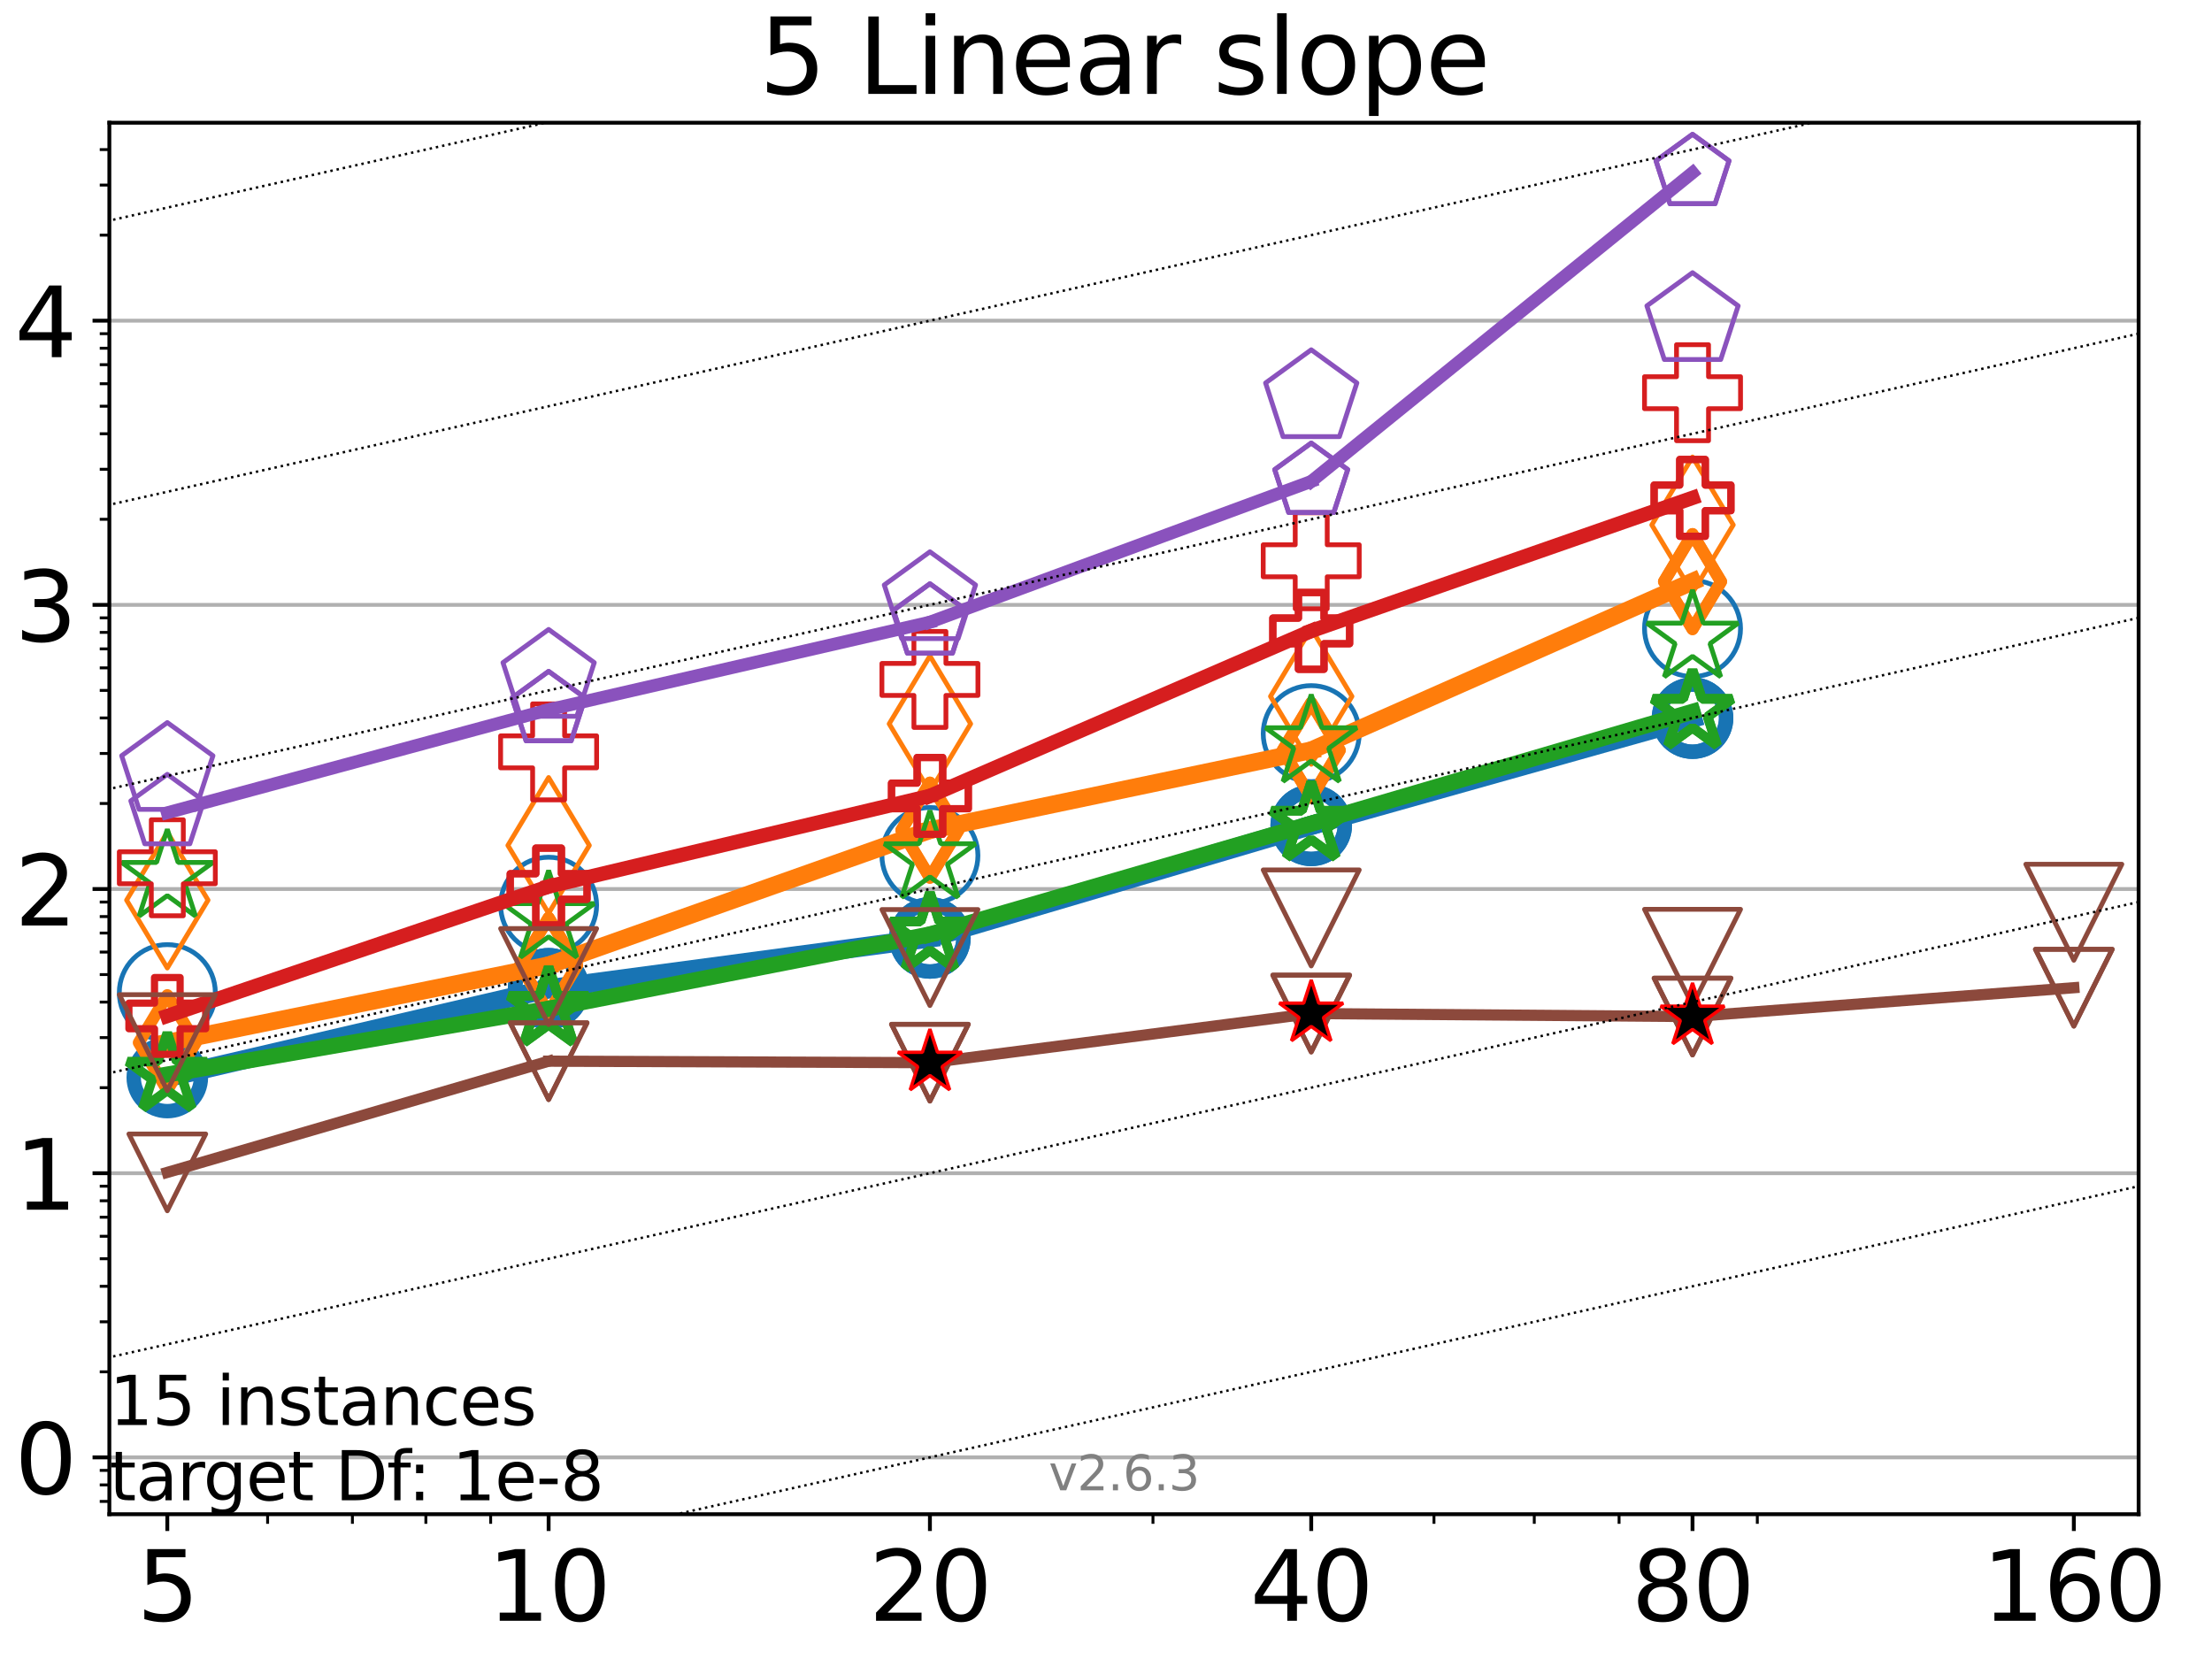 <?xml version="1.0" encoding="utf-8" standalone="no"?>
<!DOCTYPE svg PUBLIC "-//W3C//DTD SVG 1.1//EN"
  "http://www.w3.org/Graphics/SVG/1.1/DTD/svg11.dtd">
<svg xmlns:xlink="http://www.w3.org/1999/xlink" width="460.8pt" height="345.6pt" viewBox="0 0 460.8 345.6" xmlns="http://www.w3.org/2000/svg" version="1.1">
 <defs>
  <style type="text/css">*{stroke-linejoin: round; stroke-linecap: butt}</style>
 </defs>
 <g id="figure_1">
  <g id="patch_1">
   <path d="M 0 345.6 
L 460.8 345.6 
L 460.8 0 
L 0 0 
z
" style="fill: #ffffff"/>
  </g>
  <g id="axes_1">
   <g id="patch_2">
    <path d="M 22.78 315.44 
L 445.515 315.44 
L 445.515 25.56 
L 22.78 25.56 
z
" style="fill: #ffffff"/>
   </g>
   <g id="matplotlib.axis_1">
    <g id="xtick_1">
     <g id="line2d_1">
      <defs>
       <path id="m8ba761868b" d="M 0 0 
L 0 3.5 
" style="stroke: #000000; stroke-width: 0.8"/>
      </defs>
      <g>
       <use xlink:href="#m8ba761868b" x="34.854" y="315.44" style="stroke: #000000; stroke-width: 0.8"/>
      </g>
     </g>
     <g id="text_1">
      <!-- 5 -->
      <g transform="translate(28.491 337.637) scale(0.2 -0.2)">
       <defs>
        <path id="DejaVuSans-35" d="M 691 4666 
L 3169 4666 
L 3169 4134 
L 1269 4134 
L 1269 2991 
Q 1406 3038 1543 3061 
Q 1681 3084 1819 3084 
Q 2600 3084 3056 2656 
Q 3513 2228 3513 1497 
Q 3513 744 3044 326 
Q 2575 -91 1722 -91 
Q 1428 -91 1123 -41 
Q 819 9 494 109 
L 494 744 
Q 775 591 1075 516 
Q 1375 441 1709 441 
Q 2250 441 2565 725 
Q 2881 1009 2881 1497 
Q 2881 1984 2565 2268 
Q 2250 2553 1709 2553 
Q 1456 2553 1204 2497 
Q 953 2441 691 2322 
L 691 4666 
z
" transform="scale(0.016)"/>
       </defs>
       <use xlink:href="#DejaVuSans-35"/>
      </g>
     </g>
    </g>
    <g id="xtick_2">
     <g id="line2d_2">
      <g>
       <use xlink:href="#m8ba761868b" x="114.287" y="315.44" style="stroke: #000000; stroke-width: 0.8"/>
      </g>
     </g>
     <g id="text_2">
      <!-- 10 -->
      <g transform="translate(101.562 337.637) scale(0.2 -0.2)">
       <defs>
        <path id="DejaVuSans-31" d="M 794 531 
L 1825 531 
L 1825 4091 
L 703 3866 
L 703 4441 
L 1819 4666 
L 2450 4666 
L 2450 531 
L 3481 531 
L 3481 0 
L 794 0 
L 794 531 
z
" transform="scale(0.016)"/>
        <path id="DejaVuSans-30" d="M 2034 4250 
Q 1547 4250 1301 3770 
Q 1056 3291 1056 2328 
Q 1056 1369 1301 889 
Q 1547 409 2034 409 
Q 2525 409 2770 889 
Q 3016 1369 3016 2328 
Q 3016 3291 2770 3770 
Q 2525 4250 2034 4250 
z
M 2034 4750 
Q 2819 4750 3233 4129 
Q 3647 3509 3647 2328 
Q 3647 1150 3233 529 
Q 2819 -91 2034 -91 
Q 1250 -91 836 529 
Q 422 1150 422 2328 
Q 422 3509 836 4129 
Q 1250 4750 2034 4750 
z
" transform="scale(0.016)"/>
       </defs>
       <use xlink:href="#DejaVuSans-31"/>
       <use xlink:href="#DejaVuSans-30" x="63.623"/>
      </g>
     </g>
    </g>
    <g id="xtick_3">
     <g id="line2d_3">
      <g>
       <use xlink:href="#m8ba761868b" x="193.719" y="315.44" style="stroke: #000000; stroke-width: 0.8"/>
      </g>
     </g>
     <g id="text_3">
      <!-- 20 -->
      <g transform="translate(180.994 337.637) scale(0.2 -0.2)">
       <defs>
        <path id="DejaVuSans-32" d="M 1228 531 
L 3431 531 
L 3431 0 
L 469 0 
L 469 531 
Q 828 903 1448 1529 
Q 2069 2156 2228 2338 
Q 2531 2678 2651 2914 
Q 2772 3150 2772 3378 
Q 2772 3750 2511 3984 
Q 2250 4219 1831 4219 
Q 1534 4219 1204 4116 
Q 875 4013 500 3803 
L 500 4441 
Q 881 4594 1212 4672 
Q 1544 4750 1819 4750 
Q 2544 4750 2975 4387 
Q 3406 4025 3406 3419 
Q 3406 3131 3298 2873 
Q 3191 2616 2906 2266 
Q 2828 2175 2409 1742 
Q 1991 1309 1228 531 
z
" transform="scale(0.016)"/>
       </defs>
       <use xlink:href="#DejaVuSans-32"/>
       <use xlink:href="#DejaVuSans-30" x="63.623"/>
      </g>
     </g>
    </g>
    <g id="xtick_4">
     <g id="line2d_4">
      <g>
       <use xlink:href="#m8ba761868b" x="273.152" y="315.44" style="stroke: #000000; stroke-width: 0.8"/>
      </g>
     </g>
     <g id="text_4">
      <!-- 40 -->
      <g transform="translate(260.427 337.637) scale(0.2 -0.2)">
       <defs>
        <path id="DejaVuSans-34" d="M 2419 4116 
L 825 1625 
L 2419 1625 
L 2419 4116 
z
M 2253 4666 
L 3047 4666 
L 3047 1625 
L 3713 1625 
L 3713 1100 
L 3047 1100 
L 3047 0 
L 2419 0 
L 2419 1100 
L 313 1100 
L 313 1709 
L 2253 4666 
z
" transform="scale(0.016)"/>
       </defs>
       <use xlink:href="#DejaVuSans-34"/>
       <use xlink:href="#DejaVuSans-30" x="63.623"/>
      </g>
     </g>
    </g>
    <g id="xtick_5">
     <g id="line2d_5">
      <g>
       <use xlink:href="#m8ba761868b" x="352.584" y="315.44" style="stroke: #000000; stroke-width: 0.8"/>
      </g>
     </g>
     <g id="text_5">
      <!-- 80 -->
      <g transform="translate(339.859 337.637) scale(0.2 -0.2)">
       <defs>
        <path id="DejaVuSans-38" d="M 2034 2216 
Q 1584 2216 1326 1975 
Q 1069 1734 1069 1313 
Q 1069 891 1326 650 
Q 1584 409 2034 409 
Q 2484 409 2743 651 
Q 3003 894 3003 1313 
Q 3003 1734 2745 1975 
Q 2488 2216 2034 2216 
z
M 1403 2484 
Q 997 2584 770 2862 
Q 544 3141 544 3541 
Q 544 4100 942 4425 
Q 1341 4750 2034 4750 
Q 2731 4750 3128 4425 
Q 3525 4100 3525 3541 
Q 3525 3141 3298 2862 
Q 3072 2584 2669 2484 
Q 3125 2378 3379 2068 
Q 3634 1759 3634 1313 
Q 3634 634 3220 271 
Q 2806 -91 2034 -91 
Q 1263 -91 848 271 
Q 434 634 434 1313 
Q 434 1759 690 2068 
Q 947 2378 1403 2484 
z
M 1172 3481 
Q 1172 3119 1398 2916 
Q 1625 2713 2034 2713 
Q 2441 2713 2670 2916 
Q 2900 3119 2900 3481 
Q 2900 3844 2670 4047 
Q 2441 4250 2034 4250 
Q 1625 4250 1398 4047 
Q 1172 3844 1172 3481 
z
" transform="scale(0.016)"/>
       </defs>
       <use xlink:href="#DejaVuSans-38"/>
       <use xlink:href="#DejaVuSans-30" x="63.623"/>
      </g>
     </g>
    </g>
    <g id="xtick_6">
     <g id="line2d_6">
      <g>
       <use xlink:href="#m8ba761868b" x="432.017" y="315.44" style="stroke: #000000; stroke-width: 0.8"/>
      </g>
     </g>
     <g id="text_6">
      <!-- 160 -->
      <g transform="translate(412.929 337.637) scale(0.2 -0.2)">
       <defs>
        <path id="DejaVuSans-36" d="M 2113 2584 
Q 1688 2584 1439 2293 
Q 1191 2003 1191 1497 
Q 1191 994 1439 701 
Q 1688 409 2113 409 
Q 2538 409 2786 701 
Q 3034 994 3034 1497 
Q 3034 2003 2786 2293 
Q 2538 2584 2113 2584 
z
M 3366 4563 
L 3366 3988 
Q 3128 4100 2886 4159 
Q 2644 4219 2406 4219 
Q 1781 4219 1451 3797 
Q 1122 3375 1075 2522 
Q 1259 2794 1537 2939 
Q 1816 3084 2150 3084 
Q 2853 3084 3261 2657 
Q 3669 2231 3669 1497 
Q 3669 778 3244 343 
Q 2819 -91 2113 -91 
Q 1303 -91 875 529 
Q 447 1150 447 2328 
Q 447 3434 972 4092 
Q 1497 4750 2381 4750 
Q 2619 4750 2861 4703 
Q 3103 4656 3366 4563 
z
" transform="scale(0.016)"/>
       </defs>
       <use xlink:href="#DejaVuSans-31"/>
       <use xlink:href="#DejaVuSans-36" x="63.623"/>
       <use xlink:href="#DejaVuSans-30" x="127.246"/>
      </g>
     </g>
    </g>
    <g id="xtick_7">
     <g id="line2d_7">
      <defs>
       <path id="me72ebad75a" d="M 0 0 
L 0 2 
" style="stroke: #000000; stroke-width: 0.6"/>
      </defs>
      <g>
       <use xlink:href="#me72ebad75a" x="55.748" y="315.44" style="stroke: #000000; stroke-width: 0.6"/>
      </g>
     </g>
    </g>
    <g id="xtick_8">
     <g id="line2d_8">
      <g>
       <use xlink:href="#me72ebad75a" x="73.413" y="315.44" style="stroke: #000000; stroke-width: 0.6"/>
      </g>
     </g>
    </g>
    <g id="xtick_9">
     <g id="line2d_9">
      <g>
       <use xlink:href="#me72ebad75a" x="88.715" y="315.44" style="stroke: #000000; stroke-width: 0.6"/>
      </g>
     </g>
    </g>
    <g id="xtick_10">
     <g id="line2d_10">
      <g>
       <use xlink:href="#me72ebad75a" x="102.213" y="315.44" style="stroke: #000000; stroke-width: 0.6"/>
      </g>
     </g>
    </g>
    <g id="xtick_11">
     <g id="line2d_11">
      <g>
       <use xlink:href="#me72ebad75a" x="240.184" y="315.44" style="stroke: #000000; stroke-width: 0.6"/>
      </g>
     </g>
    </g>
    <g id="xtick_12">
     <g id="line2d_12">
      <g>
       <use xlink:href="#me72ebad75a" x="298.723" y="315.44" style="stroke: #000000; stroke-width: 0.6"/>
      </g>
     </g>
    </g>
    <g id="xtick_13">
     <g id="line2d_13">
      <g>
       <use xlink:href="#me72ebad75a" x="319.617" y="315.44" style="stroke: #000000; stroke-width: 0.6"/>
      </g>
     </g>
    </g>
    <g id="xtick_14">
     <g id="line2d_14">
      <g>
       <use xlink:href="#me72ebad75a" x="337.282" y="315.44" style="stroke: #000000; stroke-width: 0.6"/>
      </g>
     </g>
    </g>
    <g id="xtick_15">
     <g id="line2d_15">
      <g>
       <use xlink:href="#me72ebad75a" x="366.082" y="315.44" style="stroke: #000000; stroke-width: 0.6"/>
      </g>
     </g>
    </g>
   </g>
   <g id="matplotlib.axis_2">
    <g id="ytick_1">
     <g id="line2d_16">
      <path d="M 22.78 303.6 
L 445.515 303.6 
" clip-path="url(#p169ee44b2c)" style="fill: none; stroke: #b0b0b0; stroke-width: 0.8; stroke-linecap: square"/>
     </g>
     <g id="line2d_17">
      <defs>
       <path id="m4e31d569ee" d="M 0 0 
L -3.5 0 
" style="stroke: #000000; stroke-width: 0.8"/>
      </defs>
      <g>
       <use xlink:href="#m4e31d569ee" x="22.78" y="303.6" style="stroke: #000000; stroke-width: 0.8"/>
      </g>
     </g>
     <g id="text_7">
      <!-- 0 -->
      <g transform="translate(3.055 311.199) scale(0.2 -0.2)">
       <use xlink:href="#DejaVuSans-30"/>
      </g>
     </g>
    </g>
    <g id="ytick_2">
     <g id="line2d_18">
      <path d="M 22.78 244.401 
L 445.515 244.401 
" clip-path="url(#p169ee44b2c)" style="fill: none; stroke: #b0b0b0; stroke-width: 0.8; stroke-linecap: square"/>
     </g>
     <g id="line2d_19">
      <g>
       <use xlink:href="#m4e31d569ee" x="22.78" y="244.401" style="stroke: #000000; stroke-width: 0.8"/>
      </g>
     </g>
     <g id="text_8">
      <!-- 1 -->
      <g transform="translate(3.055 252) scale(0.2 -0.2)">
       <use xlink:href="#DejaVuSans-31"/>
      </g>
     </g>
    </g>
    <g id="ytick_3">
     <g id="line2d_20">
      <path d="M 22.78 185.202 
L 445.515 185.202 
" clip-path="url(#p169ee44b2c)" style="fill: none; stroke: #b0b0b0; stroke-width: 0.8; stroke-linecap: square"/>
     </g>
     <g id="line2d_21">
      <g>
       <use xlink:href="#m4e31d569ee" x="22.78" y="185.202" style="stroke: #000000; stroke-width: 0.8"/>
      </g>
     </g>
     <g id="text_9">
      <!-- 2 -->
      <g transform="translate(3.055 192.8) scale(0.2 -0.2)">
       <use xlink:href="#DejaVuSans-32"/>
      </g>
     </g>
    </g>
    <g id="ytick_4">
     <g id="line2d_22">
      <path d="M 22.78 126.003 
L 445.515 126.003 
" clip-path="url(#p169ee44b2c)" style="fill: none; stroke: #b0b0b0; stroke-width: 0.8; stroke-linecap: square"/>
     </g>
     <g id="line2d_23">
      <g>
       <use xlink:href="#m4e31d569ee" x="22.78" y="126.003" style="stroke: #000000; stroke-width: 0.8"/>
      </g>
     </g>
     <g id="text_10">
      <!-- 3 -->
      <g transform="translate(3.055 133.601) scale(0.2 -0.2)">
       <defs>
        <path id="DejaVuSans-33" d="M 2597 2516 
Q 3050 2419 3304 2112 
Q 3559 1806 3559 1356 
Q 3559 666 3084 287 
Q 2609 -91 1734 -91 
Q 1441 -91 1130 -33 
Q 819 25 488 141 
L 488 750 
Q 750 597 1062 519 
Q 1375 441 1716 441 
Q 2309 441 2620 675 
Q 2931 909 2931 1356 
Q 2931 1769 2642 2001 
Q 2353 2234 1838 2234 
L 1294 2234 
L 1294 2753 
L 1863 2753 
Q 2328 2753 2575 2939 
Q 2822 3125 2822 3475 
Q 2822 3834 2567 4026 
Q 2313 4219 1838 4219 
Q 1578 4219 1281 4162 
Q 984 4106 628 3988 
L 628 4550 
Q 988 4650 1302 4700 
Q 1616 4750 1894 4750 
Q 2613 4750 3031 4423 
Q 3450 4097 3450 3541 
Q 3450 3153 3228 2886 
Q 3006 2619 2597 2516 
z
" transform="scale(0.016)"/>
       </defs>
       <use xlink:href="#DejaVuSans-33"/>
      </g>
     </g>
    </g>
    <g id="ytick_5">
     <g id="line2d_24">
      <path d="M 22.78 66.804 
L 445.515 66.804 
" clip-path="url(#p169ee44b2c)" style="fill: none; stroke: #b0b0b0; stroke-width: 0.8; stroke-linecap: square"/>
     </g>
     <g id="line2d_25">
      <g>
       <use xlink:href="#m4e31d569ee" x="22.78" y="66.804" style="stroke: #000000; stroke-width: 0.8"/>
      </g>
     </g>
     <g id="text_11">
      <!-- 4 -->
      <g transform="translate(3.055 74.402) scale(0.2 -0.2)">
       <use xlink:href="#DejaVuSans-34"/>
      </g>
     </g>
    </g>
    <g id="ytick_6">
     <g id="line2d_26">
      <defs>
       <path id="mcbee92a2ce" d="M 0 0 
L -2 0 
" style="stroke: #000000; stroke-width: 0.6"/>
      </defs>
      <g>
       <use xlink:href="#mcbee92a2ce" x="22.78" y="312.77" style="stroke: #000000; stroke-width: 0.6"/>
      </g>
     </g>
    </g>
    <g id="ytick_7">
     <g id="line2d_27">
      <g>
       <use xlink:href="#mcbee92a2ce" x="22.78" y="309.337" style="stroke: #000000; stroke-width: 0.6"/>
      </g>
     </g>
    </g>
    <g id="ytick_8">
     <g id="line2d_28">
      <g>
       <use xlink:href="#mcbee92a2ce" x="22.78" y="306.309" style="stroke: #000000; stroke-width: 0.6"/>
      </g>
     </g>
    </g>
    <g id="ytick_9">
     <g id="line2d_29">
      <g>
       <use xlink:href="#mcbee92a2ce" x="22.78" y="285.779" style="stroke: #000000; stroke-width: 0.6"/>
      </g>
     </g>
    </g>
    <g id="ytick_10">
     <g id="line2d_30">
      <g>
       <use xlink:href="#mcbee92a2ce" x="22.78" y="275.355" style="stroke: #000000; stroke-width: 0.6"/>
      </g>
     </g>
    </g>
    <g id="ytick_11">
     <g id="line2d_31">
      <g>
       <use xlink:href="#mcbee92a2ce" x="22.78" y="267.959" style="stroke: #000000; stroke-width: 0.6"/>
      </g>
     </g>
    </g>
    <g id="ytick_12">
     <g id="line2d_32">
      <g>
       <use xlink:href="#mcbee92a2ce" x="22.78" y="262.222" style="stroke: #000000; stroke-width: 0.6"/>
      </g>
     </g>
    </g>
    <g id="ytick_13">
     <g id="line2d_33">
      <g>
       <use xlink:href="#mcbee92a2ce" x="22.78" y="257.534" style="stroke: #000000; stroke-width: 0.6"/>
      </g>
     </g>
    </g>
    <g id="ytick_14">
     <g id="line2d_34">
      <g>
       <use xlink:href="#mcbee92a2ce" x="22.78" y="253.571" style="stroke: #000000; stroke-width: 0.6"/>
      </g>
     </g>
    </g>
    <g id="ytick_15">
     <g id="line2d_35">
      <g>
       <use xlink:href="#mcbee92a2ce" x="22.78" y="250.138" style="stroke: #000000; stroke-width: 0.6"/>
      </g>
     </g>
    </g>
    <g id="ytick_16">
     <g id="line2d_36">
      <g>
       <use xlink:href="#mcbee92a2ce" x="22.78" y="247.11" style="stroke: #000000; stroke-width: 0.6"/>
      </g>
     </g>
    </g>
    <g id="ytick_17">
     <g id="line2d_37">
      <g>
       <use xlink:href="#mcbee92a2ce" x="22.78" y="226.58" style="stroke: #000000; stroke-width: 0.6"/>
      </g>
     </g>
    </g>
    <g id="ytick_18">
     <g id="line2d_38">
      <g>
       <use xlink:href="#mcbee92a2ce" x="22.78" y="216.156" style="stroke: #000000; stroke-width: 0.6"/>
      </g>
     </g>
    </g>
    <g id="ytick_19">
     <g id="line2d_39">
      <g>
       <use xlink:href="#mcbee92a2ce" x="22.78" y="208.76" style="stroke: #000000; stroke-width: 0.6"/>
      </g>
     </g>
    </g>
    <g id="ytick_20">
     <g id="line2d_40">
      <g>
       <use xlink:href="#mcbee92a2ce" x="22.78" y="203.023" style="stroke: #000000; stroke-width: 0.6"/>
      </g>
     </g>
    </g>
    <g id="ytick_21">
     <g id="line2d_41">
      <g>
       <use xlink:href="#mcbee92a2ce" x="22.78" y="198.335" style="stroke: #000000; stroke-width: 0.6"/>
      </g>
     </g>
    </g>
    <g id="ytick_22">
     <g id="line2d_42">
      <g>
       <use xlink:href="#mcbee92a2ce" x="22.78" y="194.372" style="stroke: #000000; stroke-width: 0.6"/>
      </g>
     </g>
    </g>
    <g id="ytick_23">
     <g id="line2d_43">
      <g>
       <use xlink:href="#mcbee92a2ce" x="22.78" y="190.939" style="stroke: #000000; stroke-width: 0.6"/>
      </g>
     </g>
    </g>
    <g id="ytick_24">
     <g id="line2d_44">
      <g>
       <use xlink:href="#mcbee92a2ce" x="22.78" y="187.911" style="stroke: #000000; stroke-width: 0.6"/>
      </g>
     </g>
    </g>
    <g id="ytick_25">
     <g id="line2d_45">
      <g>
       <use xlink:href="#mcbee92a2ce" x="22.78" y="167.381" style="stroke: #000000; stroke-width: 0.6"/>
      </g>
     </g>
    </g>
    <g id="ytick_26">
     <g id="line2d_46">
      <g>
       <use xlink:href="#mcbee92a2ce" x="22.78" y="156.957" style="stroke: #000000; stroke-width: 0.6"/>
      </g>
     </g>
    </g>
    <g id="ytick_27">
     <g id="line2d_47">
      <g>
       <use xlink:href="#mcbee92a2ce" x="22.78" y="149.561" style="stroke: #000000; stroke-width: 0.6"/>
      </g>
     </g>
    </g>
    <g id="ytick_28">
     <g id="line2d_48">
      <g>
       <use xlink:href="#mcbee92a2ce" x="22.78" y="143.824" style="stroke: #000000; stroke-width: 0.6"/>
      </g>
     </g>
    </g>
    <g id="ytick_29">
     <g id="line2d_49">
      <g>
       <use xlink:href="#mcbee92a2ce" x="22.78" y="139.136" style="stroke: #000000; stroke-width: 0.6"/>
      </g>
     </g>
    </g>
    <g id="ytick_30">
     <g id="line2d_50">
      <g>
       <use xlink:href="#mcbee92a2ce" x="22.78" y="135.173" style="stroke: #000000; stroke-width: 0.6"/>
      </g>
     </g>
    </g>
    <g id="ytick_31">
     <g id="line2d_51">
      <g>
       <use xlink:href="#mcbee92a2ce" x="22.78" y="131.74" style="stroke: #000000; stroke-width: 0.6"/>
      </g>
     </g>
    </g>
    <g id="ytick_32">
     <g id="line2d_52">
      <g>
       <use xlink:href="#mcbee92a2ce" x="22.78" y="128.712" style="stroke: #000000; stroke-width: 0.6"/>
      </g>
     </g>
    </g>
    <g id="ytick_33">
     <g id="line2d_53">
      <g>
       <use xlink:href="#mcbee92a2ce" x="22.78" y="108.182" style="stroke: #000000; stroke-width: 0.6"/>
      </g>
     </g>
    </g>
    <g id="ytick_34">
     <g id="line2d_54">
      <g>
       <use xlink:href="#mcbee92a2ce" x="22.78" y="97.758" style="stroke: #000000; stroke-width: 0.6"/>
      </g>
     </g>
    </g>
    <g id="ytick_35">
     <g id="line2d_55">
      <g>
       <use xlink:href="#mcbee92a2ce" x="22.78" y="90.361" style="stroke: #000000; stroke-width: 0.6"/>
      </g>
     </g>
    </g>
    <g id="ytick_36">
     <g id="line2d_56">
      <g>
       <use xlink:href="#mcbee92a2ce" x="22.78" y="84.625" style="stroke: #000000; stroke-width: 0.6"/>
      </g>
     </g>
    </g>
    <g id="ytick_37">
     <g id="line2d_57">
      <g>
       <use xlink:href="#mcbee92a2ce" x="22.78" y="79.937" style="stroke: #000000; stroke-width: 0.6"/>
      </g>
     </g>
    </g>
    <g id="ytick_38">
     <g id="line2d_58">
      <g>
       <use xlink:href="#mcbee92a2ce" x="22.78" y="75.974" style="stroke: #000000; stroke-width: 0.6"/>
      </g>
     </g>
    </g>
    <g id="ytick_39">
     <g id="line2d_59">
      <g>
       <use xlink:href="#mcbee92a2ce" x="22.78" y="72.541" style="stroke: #000000; stroke-width: 0.6"/>
      </g>
     </g>
    </g>
    <g id="ytick_40">
     <g id="line2d_60">
      <g>
       <use xlink:href="#mcbee92a2ce" x="22.78" y="69.513" style="stroke: #000000; stroke-width: 0.6"/>
      </g>
     </g>
    </g>
    <g id="ytick_41">
     <g id="line2d_61">
      <g>
       <use xlink:href="#mcbee92a2ce" x="22.78" y="48.983" style="stroke: #000000; stroke-width: 0.6"/>
      </g>
     </g>
    </g>
    <g id="ytick_42">
     <g id="line2d_62">
      <g>
       <use xlink:href="#mcbee92a2ce" x="22.78" y="38.559" style="stroke: #000000; stroke-width: 0.6"/>
      </g>
     </g>
    </g>
    <g id="ytick_43">
     <g id="line2d_63">
      <g>
       <use xlink:href="#mcbee92a2ce" x="22.78" y="31.162" style="stroke: #000000; stroke-width: 0.6"/>
      </g>
     </g>
    </g>
   </g>
   <g id="line2d_64">
    <path d="M 34.854 224.475 
L 114.287 205.976 
" clip-path="url(#p169ee44b2c)" style="fill: none; stroke: #1874b4; stroke-width: 4; stroke-linecap: square"/>
    <defs>
     <path id="m740d240a0e" d="M 0 7 
C 1.856 7 3.637 6.262 4.95 4.95 
C 6.262 3.637 7 1.856 7 0 
C 7 -1.856 6.262 -3.637 4.95 -4.95 
C 3.637 -6.262 1.856 -7 0 -7 
C -1.856 -7 -3.637 -6.262 -4.95 -4.95 
C -6.262 -3.637 -7 -1.856 -7 0 
C -7 1.856 -6.262 3.637 -4.95 4.95 
C -3.637 6.262 -1.856 7 0 7 
z
" style="stroke: #1874b4; stroke-width: 3"/>
    </defs>
    <g clip-path="url(#p169ee44b2c)">
     <use xlink:href="#m740d240a0e" x="34.854" y="224.475" style="fill-opacity: 0; stroke: #1874b4; stroke-width: 3"/>
     <use xlink:href="#m740d240a0e" x="114.287" y="205.976" style="fill-opacity: 0; stroke: #1874b4; stroke-width: 3"/>
    </g>
   </g>
   <g id="line2d_65">
    <path d="M 114.287 205.976 
L 193.719 195.386 
" clip-path="url(#p169ee44b2c)" style="fill: none; stroke: #1874b4; stroke-width: 4; stroke-linecap: square"/>
    <g clip-path="url(#p169ee44b2c)">
     <use xlink:href="#m740d240a0e" x="114.287" y="205.976" style="fill-opacity: 0; stroke: #1874b4; stroke-width: 3"/>
     <use xlink:href="#m740d240a0e" x="193.719" y="195.386" style="fill-opacity: 0; stroke: #1874b4; stroke-width: 3"/>
    </g>
   </g>
   <g id="line2d_66">
    <path d="M 193.719 195.386 
L 273.152 171.937 
" clip-path="url(#p169ee44b2c)" style="fill: none; stroke: #1874b4; stroke-width: 4; stroke-linecap: square"/>
    <g clip-path="url(#p169ee44b2c)">
     <use xlink:href="#m740d240a0e" x="193.719" y="195.386" style="fill-opacity: 0; stroke: #1874b4; stroke-width: 3"/>
     <use xlink:href="#m740d240a0e" x="273.152" y="171.937" style="fill-opacity: 0; stroke: #1874b4; stroke-width: 3"/>
    </g>
   </g>
   <g id="line2d_67">
    <path d="M 273.152 171.937 
L 352.584 149.602 
" clip-path="url(#p169ee44b2c)" style="fill: none; stroke: #1874b4; stroke-width: 4; stroke-linecap: square"/>
    <g clip-path="url(#p169ee44b2c)">
     <use xlink:href="#m740d240a0e" x="273.152" y="171.937" style="fill-opacity: 0; stroke: #1874b4; stroke-width: 3"/>
     <use xlink:href="#m740d240a0e" x="352.584" y="149.602" style="fill-opacity: 0; stroke: #1874b4; stroke-width: 3"/>
    </g>
   </g>
   <g id="line2d_68">
    <path d="M 352.584 149.602 
" clip-path="url(#p169ee44b2c)" style="fill: none; stroke: #1874b4; stroke-width: 4; stroke-linecap: square"/>
    <g clip-path="url(#p169ee44b2c)">
     <use xlink:href="#m740d240a0e" x="352.584" y="149.602" style="fill-opacity: 0; stroke: #1874b4; stroke-width: 3"/>
    </g>
   </g>
   <g id="line2d_69"/>
   <g id="line2d_70">
    <defs>
     <path id="m06e897ecb9" d="M 0 10 
C 2.652 10 5.196 8.946 7.071 7.071 
C 8.946 5.196 10 2.652 10 0 
C 10 -2.652 8.946 -5.196 7.071 -7.071 
C 5.196 -8.946 2.652 -10 0 -10 
C -2.652 -10 -5.196 -8.946 -7.071 -7.071 
C -8.946 -5.196 -10 -2.652 -10 0 
C -10 2.652 -8.946 5.196 -7.071 7.071 
C -5.196 8.946 -2.652 10 0 10 
z
" style="stroke: #1874b4"/>
    </defs>
    <g clip-path="url(#p169ee44b2c)">
     <use xlink:href="#m06e897ecb9" x="34.854" y="206.781" style="fill-opacity: 0; stroke: #1874b4"/>
     <use xlink:href="#m06e897ecb9" x="114.287" y="188.576" style="fill-opacity: 0; stroke: #1874b4"/>
     <use xlink:href="#m06e897ecb9" x="193.719" y="178.22" style="fill-opacity: 0; stroke: #1874b4"/>
     <use xlink:href="#m06e897ecb9" x="273.152" y="152.827" style="fill-opacity: 0; stroke: #1874b4"/>
     <use xlink:href="#m06e897ecb9" x="352.584" y="130.936" style="fill-opacity: 0; stroke: #1874b4"/>
    </g>
   </g>
   <g id="line2d_71">
    <path d="M 34.854 217.205 
L 114.287 201.079 
" clip-path="url(#p169ee44b2c)" style="fill: none; stroke: #ff7d0b; stroke-width: 3.667; stroke-linecap: square"/>
    <defs>
     <path id="m6cecda4e73" d="M 0 9.899 
L 5.94 0 
L 0 -9.899 
L -5.94 0 
z
" style="stroke: #ff7d0b; stroke-width: 2.5; stroke-linejoin: miter"/>
    </defs>
    <g clip-path="url(#p169ee44b2c)">
     <use xlink:href="#m6cecda4e73" x="34.854" y="217.205" style="fill-opacity: 0; stroke: #ff7d0b; stroke-width: 2.5; stroke-linejoin: miter"/>
     <use xlink:href="#m6cecda4e73" x="114.287" y="201.079" style="fill-opacity: 0; stroke: #ff7d0b; stroke-width: 2.5; stroke-linejoin: miter"/>
    </g>
   </g>
   <g id="line2d_72">
    <path d="M 114.287 201.079 
L 193.719 172.938 
" clip-path="url(#p169ee44b2c)" style="fill: none; stroke: #ff7d0b; stroke-width: 3.667; stroke-linecap: square"/>
    <g clip-path="url(#p169ee44b2c)">
     <use xlink:href="#m6cecda4e73" x="114.287" y="201.079" style="fill-opacity: 0; stroke: #ff7d0b; stroke-width: 2.5; stroke-linejoin: miter"/>
     <use xlink:href="#m6cecda4e73" x="193.719" y="172.938" style="fill-opacity: 0; stroke: #ff7d0b; stroke-width: 2.5; stroke-linejoin: miter"/>
    </g>
   </g>
   <g id="line2d_73">
    <path d="M 193.719 172.938 
L 273.152 156.291 
" clip-path="url(#p169ee44b2c)" style="fill: none; stroke: #ff7d0b; stroke-width: 3.667; stroke-linecap: square"/>
    <g clip-path="url(#p169ee44b2c)">
     <use xlink:href="#m6cecda4e73" x="193.719" y="172.938" style="fill-opacity: 0; stroke: #ff7d0b; stroke-width: 2.5; stroke-linejoin: miter"/>
     <use xlink:href="#m6cecda4e73" x="273.152" y="156.291" style="fill-opacity: 0; stroke: #ff7d0b; stroke-width: 2.5; stroke-linejoin: miter"/>
    </g>
   </g>
   <g id="line2d_74">
    <path d="M 273.152 156.291 
L 352.584 121.157 
" clip-path="url(#p169ee44b2c)" style="fill: none; stroke: #ff7d0b; stroke-width: 3.667; stroke-linecap: square"/>
    <g clip-path="url(#p169ee44b2c)">
     <use xlink:href="#m6cecda4e73" x="273.152" y="156.291" style="fill-opacity: 0; stroke: #ff7d0b; stroke-width: 2.5; stroke-linejoin: miter"/>
     <use xlink:href="#m6cecda4e73" x="352.584" y="121.157" style="fill-opacity: 0; stroke: #ff7d0b; stroke-width: 2.5; stroke-linejoin: miter"/>
    </g>
   </g>
   <g id="line2d_75">
    <path d="M 352.584 121.157 
" clip-path="url(#p169ee44b2c)" style="fill: none; stroke: #ff7d0b; stroke-width: 3.667; stroke-linecap: square"/>
    <g clip-path="url(#p169ee44b2c)">
     <use xlink:href="#m6cecda4e73" x="352.584" y="121.157" style="fill-opacity: 0; stroke: #ff7d0b; stroke-width: 2.5; stroke-linejoin: miter"/>
    </g>
   </g>
   <g id="line2d_76"/>
   <g id="line2d_77">
    <defs>
     <path id="mf6e79f6176" d="M 0 14.142 
L 8.485 0 
L 0 -14.142 
L -8.485 0 
z
" style="stroke: #ff7d0b; stroke-linejoin: miter"/>
    </defs>
    <g clip-path="url(#p169ee44b2c)">
     <use xlink:href="#mf6e79f6176" x="34.854" y="187.514" style="fill-opacity: 0; stroke: #ff7d0b; stroke-linejoin: miter"/>
     <use xlink:href="#mf6e79f6176" x="114.287" y="176.114" style="fill-opacity: 0; stroke: #ff7d0b; stroke-linejoin: miter"/>
     <use xlink:href="#mf6e79f6176" x="193.719" y="150.788" style="fill-opacity: 0; stroke: #ff7d0b; stroke-linejoin: miter"/>
     <use xlink:href="#mf6e79f6176" x="273.152" y="145.069" style="fill-opacity: 0; stroke: #ff7d0b; stroke-linejoin: miter"/>
     <use xlink:href="#mf6e79f6176" x="352.584" y="109.345" style="fill-opacity: 0; stroke: #ff7d0b; stroke-linejoin: miter"/>
    </g>
   </g>
   <g id="line2d_78">
    <path d="M 34.854 223.836 
L 114.287 210.137 
" clip-path="url(#p169ee44b2c)" style="fill: none; stroke: #22a022; stroke-width: 3.333; stroke-linecap: square"/>
    <defs>
     <path id="me6c05abea5" d="M 0 -8.7 
L -1.953 -2.688 
L -8.274 -2.688 
L -3.16 1.027 
L -5.114 7.038 
L -0 3.323 
L 5.114 7.038 
L 3.16 1.027 
L 8.274 -2.688 
L 1.953 -2.688 
z
" style="stroke: #22a022; stroke-width: 2; stroke-linejoin: bevel"/>
    </defs>
    <g clip-path="url(#p169ee44b2c)">
     <use xlink:href="#me6c05abea5" x="34.854" y="223.836" style="fill-opacity: 0; stroke: #22a022; stroke-width: 2; stroke-linejoin: bevel"/>
     <use xlink:href="#me6c05abea5" x="114.287" y="210.137" style="fill-opacity: 0; stroke: #22a022; stroke-width: 2; stroke-linejoin: bevel"/>
    </g>
   </g>
   <g id="line2d_79">
    <path d="M 114.287 210.137 
L 193.719 194.653 
" clip-path="url(#p169ee44b2c)" style="fill: none; stroke: #22a022; stroke-width: 3.333; stroke-linecap: square"/>
    <g clip-path="url(#p169ee44b2c)">
     <use xlink:href="#me6c05abea5" x="114.287" y="210.137" style="fill-opacity: 0; stroke: #22a022; stroke-width: 2; stroke-linejoin: bevel"/>
     <use xlink:href="#me6c05abea5" x="193.719" y="194.653" style="fill-opacity: 0; stroke: #22a022; stroke-width: 2; stroke-linejoin: bevel"/>
    </g>
   </g>
   <g id="line2d_80">
    <path d="M 193.719 194.653 
L 273.152 171.578 
" clip-path="url(#p169ee44b2c)" style="fill: none; stroke: #22a022; stroke-width: 3.333; stroke-linecap: square"/>
    <g clip-path="url(#p169ee44b2c)">
     <use xlink:href="#me6c05abea5" x="193.719" y="194.653" style="fill-opacity: 0; stroke: #22a022; stroke-width: 2; stroke-linejoin: bevel"/>
     <use xlink:href="#me6c05abea5" x="273.152" y="171.578" style="fill-opacity: 0; stroke: #22a022; stroke-width: 2; stroke-linejoin: bevel"/>
    </g>
   </g>
   <g id="line2d_81">
    <path d="M 273.152 171.578 
L 352.584 148.269 
" clip-path="url(#p169ee44b2c)" style="fill: none; stroke: #22a022; stroke-width: 3.333; stroke-linecap: square"/>
    <g clip-path="url(#p169ee44b2c)">
     <use xlink:href="#me6c05abea5" x="273.152" y="171.578" style="fill-opacity: 0; stroke: #22a022; stroke-width: 2; stroke-linejoin: bevel"/>
     <use xlink:href="#me6c05abea5" x="352.584" y="148.269" style="fill-opacity: 0; stroke: #22a022; stroke-width: 2; stroke-linejoin: bevel"/>
    </g>
   </g>
   <g id="line2d_82">
    <path d="M 352.584 148.269 
" clip-path="url(#p169ee44b2c)" style="fill: none; stroke: #22a022; stroke-width: 3.333; stroke-linecap: square"/>
    <g clip-path="url(#p169ee44b2c)">
     <use xlink:href="#me6c05abea5" x="352.584" y="148.269" style="fill-opacity: 0; stroke: #22a022; stroke-width: 2; stroke-linejoin: bevel"/>
    </g>
   </g>
   <g id="line2d_83"/>
   <g id="line2d_84">
    <defs>
     <path id="m3ed3429841" d="M 0 -10 
L -2.245 -3.09 
L -9.511 -3.09 
L -3.633 1.18 
L -5.878 8.09 
L -0 3.82 
L 5.878 8.09 
L 3.633 1.18 
L 9.511 -3.09 
L 2.245 -3.09 
z
" style="stroke: #22a022; stroke-linejoin: bevel"/>
    </defs>
    <g clip-path="url(#p169ee44b2c)">
     <use xlink:href="#m3ed3429841" x="34.854" y="182.752" style="fill-opacity: 0; stroke: #22a022; stroke-linejoin: bevel"/>
     <use xlink:href="#m3ed3429841" x="114.287" y="191.328" style="fill-opacity: 0; stroke: #22a022; stroke-linejoin: bevel"/>
     <use xlink:href="#m3ed3429841" x="193.719" y="178.855" style="fill-opacity: 0; stroke: #22a022; stroke-linejoin: bevel"/>
     <use xlink:href="#m3ed3429841" x="273.152" y="154.698" style="fill-opacity: 0; stroke: #22a022; stroke-linejoin: bevel"/>
     <use xlink:href="#m3ed3429841" x="352.584" y="132.899" style="fill-opacity: 0; stroke: #22a022; stroke-linejoin: bevel"/>
    </g>
   </g>
   <g id="line2d_85">
    <path d="M 34.854 211.64 
L 114.287 184.676 
" clip-path="url(#p169ee44b2c)" style="fill: none; stroke: #d61e1f; stroke-width: 3; stroke-linecap: square"/>
    <defs>
     <path id="m0cbe038a4c" d="M -2.667 8 
L 2.667 8 
L 2.667 2.667 
L 8 2.667 
L 8 -2.667 
L 2.667 -2.667 
L 2.667 -8 
L -2.667 -8 
L -2.667 -2.667 
L -8 -2.667 
L -8 2.667 
L -2.667 2.667 
z
" style="stroke: #d61e1f; stroke-width: 1.5; stroke-linejoin: miter"/>
    </defs>
    <g clip-path="url(#p169ee44b2c)">
     <use xlink:href="#m0cbe038a4c" x="34.854" y="211.64" style="fill-opacity: 0; stroke: #d61e1f; stroke-width: 1.5; stroke-linejoin: miter"/>
     <use xlink:href="#m0cbe038a4c" x="114.287" y="184.676" style="fill-opacity: 0; stroke: #d61e1f; stroke-width: 1.5; stroke-linejoin: miter"/>
    </g>
   </g>
   <g id="line2d_86">
    <path d="M 114.287 184.676 
L 193.719 165.804 
" clip-path="url(#p169ee44b2c)" style="fill: none; stroke: #d61e1f; stroke-width: 3; stroke-linecap: square"/>
    <g clip-path="url(#p169ee44b2c)">
     <use xlink:href="#m0cbe038a4c" x="114.287" y="184.676" style="fill-opacity: 0; stroke: #d61e1f; stroke-width: 1.5; stroke-linejoin: miter"/>
     <use xlink:href="#m0cbe038a4c" x="193.719" y="165.804" style="fill-opacity: 0; stroke: #d61e1f; stroke-width: 1.5; stroke-linejoin: miter"/>
    </g>
   </g>
   <g id="line2d_87">
    <path d="M 193.719 165.804 
L 273.152 131.427 
" clip-path="url(#p169ee44b2c)" style="fill: none; stroke: #d61e1f; stroke-width: 3; stroke-linecap: square"/>
    <g clip-path="url(#p169ee44b2c)">
     <use xlink:href="#m0cbe038a4c" x="193.719" y="165.804" style="fill-opacity: 0; stroke: #d61e1f; stroke-width: 1.5; stroke-linejoin: miter"/>
     <use xlink:href="#m0cbe038a4c" x="273.152" y="131.427" style="fill-opacity: 0; stroke: #d61e1f; stroke-width: 1.5; stroke-linejoin: miter"/>
    </g>
   </g>
   <g id="line2d_88">
    <path d="M 273.152 131.427 
L 352.584 103.716 
" clip-path="url(#p169ee44b2c)" style="fill: none; stroke: #d61e1f; stroke-width: 3; stroke-linecap: square"/>
    <g clip-path="url(#p169ee44b2c)">
     <use xlink:href="#m0cbe038a4c" x="273.152" y="131.427" style="fill-opacity: 0; stroke: #d61e1f; stroke-width: 1.5; stroke-linejoin: miter"/>
     <use xlink:href="#m0cbe038a4c" x="352.584" y="103.716" style="fill-opacity: 0; stroke: #d61e1f; stroke-width: 1.5; stroke-linejoin: miter"/>
    </g>
   </g>
   <g id="line2d_89">
    <path d="M 352.584 103.716 
" clip-path="url(#p169ee44b2c)" style="fill: none; stroke: #d61e1f; stroke-width: 3; stroke-linecap: square"/>
    <g clip-path="url(#p169ee44b2c)">
     <use xlink:href="#m0cbe038a4c" x="352.584" y="103.716" style="fill-opacity: 0; stroke: #d61e1f; stroke-width: 1.5; stroke-linejoin: miter"/>
    </g>
   </g>
   <g id="line2d_90"/>
   <g id="line2d_91">
    <defs>
     <path id="m6d1307267d" d="M -3.333 10 
L 3.333 10 
L 3.333 3.333 
L 10 3.333 
L 10 -3.333 
L 3.333 -3.333 
L 3.333 -10 
L -3.333 -10 
L -3.333 -3.333 
L -10 -3.333 
L -10 3.333 
L -3.333 3.333 
z
" style="stroke: #d61e1f; stroke-linejoin: miter"/>
    </defs>
    <g clip-path="url(#p169ee44b2c)">
     <use xlink:href="#m6d1307267d" x="34.854" y="180.773" style="fill-opacity: 0; stroke: #d61e1f; stroke-linejoin: miter"/>
     <use xlink:href="#m6d1307267d" x="114.287" y="156.625" style="fill-opacity: 0; stroke: #d61e1f; stroke-linejoin: miter"/>
     <use xlink:href="#m6d1307267d" x="193.719" y="141.537" style="fill-opacity: 0; stroke: #d61e1f; stroke-linejoin: miter"/>
     <use xlink:href="#m6d1307267d" x="273.152" y="116.821" style="fill-opacity: 0; stroke: #d61e1f; stroke-linejoin: miter"/>
     <use xlink:href="#m6d1307267d" x="352.584" y="81.808" style="fill-opacity: 0; stroke: #d61e1f; stroke-linejoin: miter"/>
    </g>
   </g>
   <g id="line2d_92">
    <path d="M 34.854 169.306 
L 114.287 147.851 
" clip-path="url(#p169ee44b2c)" style="fill: none; stroke: #8a52bd; stroke-width: 2.667; stroke-linecap: square"/>
    <defs>
     <path id="m7e4ce41148" d="M 0 -8 
L -7.608 -2.472 
L -4.702 6.472 
L 4.702 6.472 
L 7.608 -2.472 
z
" style="stroke: #8a52bd; stroke-linejoin: miter"/>
    </defs>
    <g clip-path="url(#p169ee44b2c)">
     <use xlink:href="#m7e4ce41148" x="34.854" y="169.306" style="fill-opacity: 0; stroke: #8a52bd; stroke-linejoin: miter"/>
     <use xlink:href="#m7e4ce41148" x="114.287" y="147.851" style="fill-opacity: 0; stroke: #8a52bd; stroke-linejoin: miter"/>
    </g>
   </g>
   <g id="line2d_93">
    <path d="M 114.287 147.851 
L 193.719 129.601 
" clip-path="url(#p169ee44b2c)" style="fill: none; stroke: #8a52bd; stroke-width: 2.667; stroke-linecap: square"/>
    <g clip-path="url(#p169ee44b2c)">
     <use xlink:href="#m7e4ce41148" x="114.287" y="147.851" style="fill-opacity: 0; stroke: #8a52bd; stroke-linejoin: miter"/>
     <use xlink:href="#m7e4ce41148" x="193.719" y="129.601" style="fill-opacity: 0; stroke: #8a52bd; stroke-linejoin: miter"/>
    </g>
   </g>
   <g id="line2d_94">
    <path d="M 193.719 129.601 
L 273.152 100.292 
" clip-path="url(#p169ee44b2c)" style="fill: none; stroke: #8a52bd; stroke-width: 2.667; stroke-linecap: square"/>
    <g clip-path="url(#p169ee44b2c)">
     <use xlink:href="#m7e4ce41148" x="193.719" y="129.601" style="fill-opacity: 0; stroke: #8a52bd; stroke-linejoin: miter"/>
     <use xlink:href="#m7e4ce41148" x="273.152" y="100.292" style="fill-opacity: 0; stroke: #8a52bd; stroke-linejoin: miter"/>
    </g>
   </g>
   <g id="line2d_95">
    <path d="M 273.152 100.292 
L 352.584 35.973 
" clip-path="url(#p169ee44b2c)" style="fill: none; stroke: #8a52bd; stroke-width: 2.667; stroke-linecap: square"/>
    <g clip-path="url(#p169ee44b2c)">
     <use xlink:href="#m7e4ce41148" x="273.152" y="100.292" style="fill-opacity: 0; stroke: #8a52bd; stroke-linejoin: miter"/>
     <use xlink:href="#m7e4ce41148" x="352.584" y="35.973" style="fill-opacity: 0; stroke: #8a52bd; stroke-linejoin: miter"/>
    </g>
   </g>
   <g id="line2d_96">
    <path d="M 352.584 35.973 
" clip-path="url(#p169ee44b2c)" style="fill: none; stroke: #8a52bd; stroke-width: 2.667; stroke-linecap: square"/>
    <g clip-path="url(#p169ee44b2c)">
     <use xlink:href="#m7e4ce41148" x="352.584" y="35.973" style="fill-opacity: 0; stroke: #8a52bd; stroke-linejoin: miter"/>
    </g>
   </g>
   <g id="line2d_97"/>
   <g id="line2d_98">
    <defs>
     <path id="m58eb3429aa" d="M 0 -10 
L -9.511 -3.09 
L -5.878 8.09 
L 5.878 8.09 
L 9.511 -3.09 
z
" style="stroke: #8a52bd; stroke-linejoin: miter"/>
    </defs>
    <g clip-path="url(#p169ee44b2c)">
     <use xlink:href="#m58eb3429aa" x="34.854" y="160.518" style="fill-opacity: 0; stroke: #8a52bd; stroke-linejoin: miter"/>
     <use xlink:href="#m58eb3429aa" x="114.287" y="141.122" style="fill-opacity: 0; stroke: #8a52bd; stroke-linejoin: miter"/>
     <use xlink:href="#m58eb3429aa" x="193.719" y="124.944" style="fill-opacity: 0; stroke: #8a52bd; stroke-linejoin: miter"/>
     <use xlink:href="#m58eb3429aa" x="273.152" y="82.866" style="fill-opacity: 0; stroke: #8a52bd; stroke-linejoin: miter"/>
     <use xlink:href="#m58eb3429aa" x="352.584" y="66.803" style="fill-opacity: 0; stroke: #8a52bd; stroke-linejoin: miter"/>
    </g>
   </g>
   <g id="line2d_99">
    <path d="M 34.854 244.23 
L 114.287 221.064 
" clip-path="url(#p169ee44b2c)" style="fill: none; stroke: #8c493c; stroke-width: 2.333; stroke-linecap: square"/>
    <defs>
     <path id="m8e2f95afe2" d="M -0 8 
L 8 -8 
L -8 -8 
z
" style="stroke: #8c493c; stroke-linejoin: miter"/>
    </defs>
    <g clip-path="url(#p169ee44b2c)">
     <use xlink:href="#m8e2f95afe2" x="34.854" y="244.23" style="fill-opacity: 0; stroke: #8c493c; stroke-linejoin: miter"/>
     <use xlink:href="#m8e2f95afe2" x="114.287" y="221.064" style="fill-opacity: 0; stroke: #8c493c; stroke-linejoin: miter"/>
    </g>
   </g>
   <g id="line2d_100">
    <path d="M 114.287 221.064 
L 193.719 221.377 
" clip-path="url(#p169ee44b2c)" style="fill: none; stroke: #8c493c; stroke-width: 2.333; stroke-linecap: square"/>
    <g clip-path="url(#p169ee44b2c)">
     <use xlink:href="#m8e2f95afe2" x="114.287" y="221.064" style="fill-opacity: 0; stroke: #8c493c; stroke-linejoin: miter"/>
     <use xlink:href="#m8e2f95afe2" x="193.719" y="221.377" style="fill-opacity: 0; stroke: #8c493c; stroke-linejoin: miter"/>
    </g>
   </g>
   <g id="line2d_101">
    <path d="M 193.719 221.377 
L 273.152 211.144 
" clip-path="url(#p169ee44b2c)" style="fill: none; stroke: #8c493c; stroke-width: 2.333; stroke-linecap: square"/>
    <g clip-path="url(#p169ee44b2c)">
     <use xlink:href="#m8e2f95afe2" x="193.719" y="221.377" style="fill-opacity: 0; stroke: #8c493c; stroke-linejoin: miter"/>
     <use xlink:href="#m8e2f95afe2" x="273.152" y="211.144" style="fill-opacity: 0; stroke: #8c493c; stroke-linejoin: miter"/>
    </g>
   </g>
   <g id="line2d_102">
    <path d="M 273.152 211.144 
L 352.584 211.767 
" clip-path="url(#p169ee44b2c)" style="fill: none; stroke: #8c493c; stroke-width: 2.333; stroke-linecap: square"/>
    <g clip-path="url(#p169ee44b2c)">
     <use xlink:href="#m8e2f95afe2" x="273.152" y="211.144" style="fill-opacity: 0; stroke: #8c493c; stroke-linejoin: miter"/>
     <use xlink:href="#m8e2f95afe2" x="352.584" y="211.767" style="fill-opacity: 0; stroke: #8c493c; stroke-linejoin: miter"/>
    </g>
   </g>
   <g id="line2d_103">
    <path d="M 352.584 211.767 
L 432.017 205.759 
" clip-path="url(#p169ee44b2c)" style="fill: none; stroke: #8c493c; stroke-width: 2.333; stroke-linecap: square"/>
    <g clip-path="url(#p169ee44b2c)">
     <use xlink:href="#m8e2f95afe2" x="352.584" y="211.767" style="fill-opacity: 0; stroke: #8c493c; stroke-linejoin: miter"/>
     <use xlink:href="#m8e2f95afe2" x="432.017" y="205.759" style="fill-opacity: 0; stroke: #8c493c; stroke-linejoin: miter"/>
    </g>
   </g>
   <g id="line2d_104">
    <path d="M 432.017 205.759 
" clip-path="url(#p169ee44b2c)" style="fill: none; stroke: #8c493c; stroke-width: 2.333; stroke-linecap: square"/>
    <g clip-path="url(#p169ee44b2c)">
     <use xlink:href="#m8e2f95afe2" x="432.017" y="205.759" style="fill-opacity: 0; stroke: #8c493c; stroke-linejoin: miter"/>
    </g>
   </g>
   <g id="line2d_105"/>
   <g id="line2d_106">
    <defs>
     <path id="m9d267ffee5" d="M -0 10 
L 10 -10 
L -10 -10 
z
" style="stroke: #8c493c; stroke-linejoin: miter"/>
    </defs>
    <g clip-path="url(#p169ee44b2c)">
     <use xlink:href="#m9d267ffee5" x="34.854" y="217.205" style="fill-opacity: 0; stroke: #8c493c; stroke-linejoin: miter"/>
     <use xlink:href="#m9d267ffee5" x="114.287" y="203.437" style="fill-opacity: 0; stroke: #8c493c; stroke-linejoin: miter"/>
     <use xlink:href="#m9d267ffee5" x="193.719" y="199.474" style="fill-opacity: 0; stroke: #8c493c; stroke-linejoin: miter"/>
     <use xlink:href="#m9d267ffee5" x="273.152" y="191.222" style="fill-opacity: 0; stroke: #8c493c; stroke-linejoin: miter"/>
     <use xlink:href="#m9d267ffee5" x="352.584" y="199.429" style="fill-opacity: 0; stroke: #8c493c; stroke-linejoin: miter"/>
     <use xlink:href="#m9d267ffee5" x="432.017" y="190.039" style="fill-opacity: 0; stroke: #8c493c; stroke-linejoin: miter"/>
    </g>
   </g>
   <g id="line2d_107">
    <defs>
     <path id="m39e75e7aad" d="M 0 -7 
L -1.572 -2.163 
L -6.657 -2.163 
L -2.543 0.826 
L -4.114 5.663 
L -0 2.674 
L 4.114 5.663 
L 2.543 0.826 
L 6.657 -2.163 
L 1.572 -2.163 
z
" style="stroke: #ff0000; stroke-width: 0.7; stroke-linejoin: bevel"/>
    </defs>
    <g clip-path="url(#p169ee44b2c)">
     <use xlink:href="#m39e75e7aad" x="193.719" y="221.377" style="stroke: #ff0000; stroke-width: 0.7; stroke-linejoin: bevel"/>
     <use xlink:href="#m39e75e7aad" x="273.152" y="211.144" style="stroke: #ff0000; stroke-width: 0.7; stroke-linejoin: bevel"/>
     <use xlink:href="#m39e75e7aad" x="352.584" y="211.767" style="stroke: #ff0000; stroke-width: 0.7; stroke-linejoin: bevel"/>
    </g>
   </g>
   <g id="line2d_108">
    <path d="M 2.055 346.6 
L 461.8 243.456 
" clip-path="url(#p169ee44b2c)" style="fill: none; stroke-dasharray: 0.5,0.825; stroke-dashoffset: 0; stroke: #000000; stroke-width: 0.5"/>
   </g>
   <g id="line2d_109">
    <path d="M -1 288.086 
L 461.8 184.257 
" clip-path="url(#p169ee44b2c)" style="fill: none; stroke-dasharray: 0.5,0.825; stroke-dashoffset: 0; stroke: #000000; stroke-width: 0.5"/>
   </g>
   <g id="line2d_110">
    <path d="M -1 228.887 
L 461.8 125.058 
" clip-path="url(#p169ee44b2c)" style="fill: none; stroke-dasharray: 0.5,0.825; stroke-dashoffset: 0; stroke: #000000; stroke-width: 0.5"/>
   </g>
   <g id="line2d_111">
    <path d="M -1 169.688 
L 461.8 65.859 
" clip-path="url(#p169ee44b2c)" style="fill: none; stroke-dasharray: 0.5,0.825; stroke-dashoffset: 0; stroke: #000000; stroke-width: 0.5"/>
   </g>
   <g id="line2d_112">
    <path d="M -1 110.489 
L 461.8 6.66 
" clip-path="url(#p169ee44b2c)" style="fill: none; stroke-dasharray: 0.5,0.825; stroke-dashoffset: 0; stroke: #000000; stroke-width: 0.5"/>
   </g>
   <g id="line2d_113">
    <path d="M -1 51.29 
L 232.073 -1 
" clip-path="url(#p169ee44b2c)" style="fill: none; stroke-dasharray: 0.5,0.825; stroke-dashoffset: 0; stroke: #000000; stroke-width: 0.5"/>
   </g>
   <g id="line2d_114">
    <path clip-path="url(#p169ee44b2c)" style="fill: none; stroke-dasharray: 0.5,0.825; stroke-dashoffset: 0; stroke: #000000; stroke-width: 0.5"/>
   </g>
   <g id="line2d_115">
    <path clip-path="url(#p169ee44b2c)" style="fill: none; stroke-dasharray: 0.5,0.825; stroke-dashoffset: 0; stroke: #000000; stroke-width: 0.5"/>
   </g>
   <g id="line2d_116">
    <path clip-path="url(#p169ee44b2c)" style="fill: none; stroke-dasharray: 0.5,0.825; stroke-dashoffset: 0; stroke: #000000; stroke-width: 0.5"/>
   </g>
   <g id="patch_3">
    <path d="M 22.78 315.44 
L 22.78 25.56 
" style="fill: none; stroke: #000000; stroke-width: 0.8; stroke-linejoin: miter; stroke-linecap: square"/>
   </g>
   <g id="patch_4">
    <path d="M 445.515 315.44 
L 445.515 25.56 
" style="fill: none; stroke: #000000; stroke-width: 0.8; stroke-linejoin: miter; stroke-linecap: square"/>
   </g>
   <g id="patch_5">
    <path d="M 22.78 315.44 
L 445.515 315.44 
" style="fill: none; stroke: #000000; stroke-width: 0.8; stroke-linejoin: miter; stroke-linecap: square"/>
   </g>
   <g id="patch_6">
    <path d="M 22.78 25.56 
L 445.515 25.56 
" style="fill: none; stroke: #000000; stroke-width: 0.8; stroke-linejoin: miter; stroke-linecap: square"/>
   </g>
   <g id="text_12">
    <!-- 15 instances -->
    <g transform="translate(22.78 296.851) scale(0.14 -0.14)">
     <defs>
      <path id="DejaVuSans-20" transform="scale(0.016)"/>
      <path id="DejaVuSans-69" d="M 603 3500 
L 1178 3500 
L 1178 0 
L 603 0 
L 603 3500 
z
M 603 4863 
L 1178 4863 
L 1178 4134 
L 603 4134 
L 603 4863 
z
" transform="scale(0.016)"/>
      <path id="DejaVuSans-6e" d="M 3513 2113 
L 3513 0 
L 2938 0 
L 2938 2094 
Q 2938 2591 2744 2837 
Q 2550 3084 2163 3084 
Q 1697 3084 1428 2787 
Q 1159 2491 1159 1978 
L 1159 0 
L 581 0 
L 581 3500 
L 1159 3500 
L 1159 2956 
Q 1366 3272 1645 3428 
Q 1925 3584 2291 3584 
Q 2894 3584 3203 3211 
Q 3513 2838 3513 2113 
z
" transform="scale(0.016)"/>
      <path id="DejaVuSans-73" d="M 2834 3397 
L 2834 2853 
Q 2591 2978 2328 3040 
Q 2066 3103 1784 3103 
Q 1356 3103 1142 2972 
Q 928 2841 928 2578 
Q 928 2378 1081 2264 
Q 1234 2150 1697 2047 
L 1894 2003 
Q 2506 1872 2764 1633 
Q 3022 1394 3022 966 
Q 3022 478 2636 193 
Q 2250 -91 1575 -91 
Q 1294 -91 989 -36 
Q 684 19 347 128 
L 347 722 
Q 666 556 975 473 
Q 1284 391 1588 391 
Q 1994 391 2212 530 
Q 2431 669 2431 922 
Q 2431 1156 2273 1281 
Q 2116 1406 1581 1522 
L 1381 1569 
Q 847 1681 609 1914 
Q 372 2147 372 2553 
Q 372 3047 722 3315 
Q 1072 3584 1716 3584 
Q 2034 3584 2315 3537 
Q 2597 3491 2834 3397 
z
" transform="scale(0.016)"/>
      <path id="DejaVuSans-74" d="M 1172 4494 
L 1172 3500 
L 2356 3500 
L 2356 3053 
L 1172 3053 
L 1172 1153 
Q 1172 725 1289 603 
Q 1406 481 1766 481 
L 2356 481 
L 2356 0 
L 1766 0 
Q 1100 0 847 248 
Q 594 497 594 1153 
L 594 3053 
L 172 3053 
L 172 3500 
L 594 3500 
L 594 4494 
L 1172 4494 
z
" transform="scale(0.016)"/>
      <path id="DejaVuSans-61" d="M 2194 1759 
Q 1497 1759 1228 1600 
Q 959 1441 959 1056 
Q 959 750 1161 570 
Q 1363 391 1709 391 
Q 2188 391 2477 730 
Q 2766 1069 2766 1631 
L 2766 1759 
L 2194 1759 
z
M 3341 1997 
L 3341 0 
L 2766 0 
L 2766 531 
Q 2569 213 2275 61 
Q 1981 -91 1556 -91 
Q 1019 -91 701 211 
Q 384 513 384 1019 
Q 384 1609 779 1909 
Q 1175 2209 1959 2209 
L 2766 2209 
L 2766 2266 
Q 2766 2663 2505 2880 
Q 2244 3097 1772 3097 
Q 1472 3097 1187 3025 
Q 903 2953 641 2809 
L 641 3341 
Q 956 3463 1253 3523 
Q 1550 3584 1831 3584 
Q 2591 3584 2966 3190 
Q 3341 2797 3341 1997 
z
" transform="scale(0.016)"/>
      <path id="DejaVuSans-63" d="M 3122 3366 
L 3122 2828 
Q 2878 2963 2633 3030 
Q 2388 3097 2138 3097 
Q 1578 3097 1268 2742 
Q 959 2388 959 1747 
Q 959 1106 1268 751 
Q 1578 397 2138 397 
Q 2388 397 2633 464 
Q 2878 531 3122 666 
L 3122 134 
Q 2881 22 2623 -34 
Q 2366 -91 2075 -91 
Q 1284 -91 818 406 
Q 353 903 353 1747 
Q 353 2603 823 3093 
Q 1294 3584 2113 3584 
Q 2378 3584 2631 3529 
Q 2884 3475 3122 3366 
z
" transform="scale(0.016)"/>
      <path id="DejaVuSans-65" d="M 3597 1894 
L 3597 1613 
L 953 1613 
Q 991 1019 1311 708 
Q 1631 397 2203 397 
Q 2534 397 2845 478 
Q 3156 559 3463 722 
L 3463 178 
Q 3153 47 2828 -22 
Q 2503 -91 2169 -91 
Q 1331 -91 842 396 
Q 353 884 353 1716 
Q 353 2575 817 3079 
Q 1281 3584 2069 3584 
Q 2775 3584 3186 3129 
Q 3597 2675 3597 1894 
z
M 3022 2063 
Q 3016 2534 2758 2815 
Q 2500 3097 2075 3097 
Q 1594 3097 1305 2825 
Q 1016 2553 972 2059 
L 3022 2063 
z
" transform="scale(0.016)"/>
     </defs>
     <use xlink:href="#DejaVuSans-31"/>
     <use xlink:href="#DejaVuSans-35" x="63.623"/>
     <use xlink:href="#DejaVuSans-20" x="127.246"/>
     <use xlink:href="#DejaVuSans-69" x="159.033"/>
     <use xlink:href="#DejaVuSans-6e" x="186.816"/>
     <use xlink:href="#DejaVuSans-73" x="250.195"/>
     <use xlink:href="#DejaVuSans-74" x="302.295"/>
     <use xlink:href="#DejaVuSans-61" x="341.504"/>
     <use xlink:href="#DejaVuSans-6e" x="402.783"/>
     <use xlink:href="#DejaVuSans-63" x="466.162"/>
     <use xlink:href="#DejaVuSans-65" x="521.143"/>
     <use xlink:href="#DejaVuSans-73" x="582.666"/>
    </g>
    <!-- target Df: 1e-8 -->
    <g transform="translate(22.78 312.528) scale(0.14 -0.14)">
     <defs>
      <path id="DejaVuSans-72" d="M 2631 2963 
Q 2534 3019 2420 3045 
Q 2306 3072 2169 3072 
Q 1681 3072 1420 2755 
Q 1159 2438 1159 1844 
L 1159 0 
L 581 0 
L 581 3500 
L 1159 3500 
L 1159 2956 
Q 1341 3275 1631 3429 
Q 1922 3584 2338 3584 
Q 2397 3584 2469 3576 
Q 2541 3569 2628 3553 
L 2631 2963 
z
" transform="scale(0.016)"/>
      <path id="DejaVuSans-67" d="M 2906 1791 
Q 2906 2416 2648 2759 
Q 2391 3103 1925 3103 
Q 1463 3103 1205 2759 
Q 947 2416 947 1791 
Q 947 1169 1205 825 
Q 1463 481 1925 481 
Q 2391 481 2648 825 
Q 2906 1169 2906 1791 
z
M 3481 434 
Q 3481 -459 3084 -895 
Q 2688 -1331 1869 -1331 
Q 1566 -1331 1297 -1286 
Q 1028 -1241 775 -1147 
L 775 -588 
Q 1028 -725 1275 -790 
Q 1522 -856 1778 -856 
Q 2344 -856 2625 -561 
Q 2906 -266 2906 331 
L 2906 616 
Q 2728 306 2450 153 
Q 2172 0 1784 0 
Q 1141 0 747 490 
Q 353 981 353 1791 
Q 353 2603 747 3093 
Q 1141 3584 1784 3584 
Q 2172 3584 2450 3431 
Q 2728 3278 2906 2969 
L 2906 3500 
L 3481 3500 
L 3481 434 
z
" transform="scale(0.016)"/>
      <path id="DejaVuSans-44" d="M 1259 4147 
L 1259 519 
L 2022 519 
Q 2988 519 3436 956 
Q 3884 1394 3884 2338 
Q 3884 3275 3436 3711 
Q 2988 4147 2022 4147 
L 1259 4147 
z
M 628 4666 
L 1925 4666 
Q 3281 4666 3915 4102 
Q 4550 3538 4550 2338 
Q 4550 1131 3912 565 
Q 3275 0 1925 0 
L 628 0 
L 628 4666 
z
" transform="scale(0.016)"/>
      <path id="DejaVuSans-66" d="M 2375 4863 
L 2375 4384 
L 1825 4384 
Q 1516 4384 1395 4259 
Q 1275 4134 1275 3809 
L 1275 3500 
L 2222 3500 
L 2222 3053 
L 1275 3053 
L 1275 0 
L 697 0 
L 697 3053 
L 147 3053 
L 147 3500 
L 697 3500 
L 697 3744 
Q 697 4328 969 4595 
Q 1241 4863 1831 4863 
L 2375 4863 
z
" transform="scale(0.016)"/>
      <path id="DejaVuSans-3a" d="M 750 794 
L 1409 794 
L 1409 0 
L 750 0 
L 750 794 
z
M 750 3309 
L 1409 3309 
L 1409 2516 
L 750 2516 
L 750 3309 
z
" transform="scale(0.016)"/>
      <path id="DejaVuSans-2d" d="M 313 2009 
L 1997 2009 
L 1997 1497 
L 313 1497 
L 313 2009 
z
" transform="scale(0.016)"/>
     </defs>
     <use xlink:href="#DejaVuSans-74"/>
     <use xlink:href="#DejaVuSans-61" x="39.209"/>
     <use xlink:href="#DejaVuSans-72" x="100.488"/>
     <use xlink:href="#DejaVuSans-67" x="139.852"/>
     <use xlink:href="#DejaVuSans-65" x="203.328"/>
     <use xlink:href="#DejaVuSans-74" x="264.852"/>
     <use xlink:href="#DejaVuSans-20" x="304.061"/>
     <use xlink:href="#DejaVuSans-44" x="335.848"/>
     <use xlink:href="#DejaVuSans-66" x="412.85"/>
     <use xlink:href="#DejaVuSans-3a" x="444.43"/>
     <use xlink:href="#DejaVuSans-20" x="478.121"/>
     <use xlink:href="#DejaVuSans-31" x="509.908"/>
     <use xlink:href="#DejaVuSans-65" x="573.531"/>
     <use xlink:href="#DejaVuSans-2d" x="635.055"/>
     <use xlink:href="#DejaVuSans-38" x="671.139"/>
    </g>
   </g>
   <g id="text_13">
    <!-- v2.6.3 -->
    <g style="fill: #808080" transform="translate(218.466 310.462) scale(0.1 -0.1)">
     <defs>
      <path id="DejaVuSans-76" d="M 191 3500 
L 800 3500 
L 1894 563 
L 2988 3500 
L 3597 3500 
L 2284 0 
L 1503 0 
L 191 3500 
z
" transform="scale(0.016)"/>
      <path id="DejaVuSans-2e" d="M 684 794 
L 1344 794 
L 1344 0 
L 684 0 
L 684 794 
z
" transform="scale(0.016)"/>
     </defs>
     <use xlink:href="#DejaVuSans-76"/>
     <use xlink:href="#DejaVuSans-32" x="59.18"/>
     <use xlink:href="#DejaVuSans-2e" x="122.803"/>
     <use xlink:href="#DejaVuSans-36" x="154.59"/>
     <use xlink:href="#DejaVuSans-2e" x="218.213"/>
     <use xlink:href="#DejaVuSans-33" x="250"/>
    </g>
   </g>
   <g id="text_14">
    <!-- 5 Linear slope -->
    <g transform="translate(158.109 19.56) scale(0.216 -0.216)">
     <defs>
      <path id="DejaVuSans-4c" d="M 628 4666 
L 1259 4666 
L 1259 531 
L 3531 531 
L 3531 0 
L 628 0 
L 628 4666 
z
" transform="scale(0.016)"/>
      <path id="DejaVuSans-6c" d="M 603 4863 
L 1178 4863 
L 1178 0 
L 603 0 
L 603 4863 
z
" transform="scale(0.016)"/>
      <path id="DejaVuSans-6f" d="M 1959 3097 
Q 1497 3097 1228 2736 
Q 959 2375 959 1747 
Q 959 1119 1226 758 
Q 1494 397 1959 397 
Q 2419 397 2687 759 
Q 2956 1122 2956 1747 
Q 2956 2369 2687 2733 
Q 2419 3097 1959 3097 
z
M 1959 3584 
Q 2709 3584 3137 3096 
Q 3566 2609 3566 1747 
Q 3566 888 3137 398 
Q 2709 -91 1959 -91 
Q 1206 -91 779 398 
Q 353 888 353 1747 
Q 353 2609 779 3096 
Q 1206 3584 1959 3584 
z
" transform="scale(0.016)"/>
      <path id="DejaVuSans-70" d="M 1159 525 
L 1159 -1331 
L 581 -1331 
L 581 3500 
L 1159 3500 
L 1159 2969 
Q 1341 3281 1617 3432 
Q 1894 3584 2278 3584 
Q 2916 3584 3314 3078 
Q 3713 2572 3713 1747 
Q 3713 922 3314 415 
Q 2916 -91 2278 -91 
Q 1894 -91 1617 61 
Q 1341 213 1159 525 
z
M 3116 1747 
Q 3116 2381 2855 2742 
Q 2594 3103 2138 3103 
Q 1681 3103 1420 2742 
Q 1159 2381 1159 1747 
Q 1159 1113 1420 752 
Q 1681 391 2138 391 
Q 2594 391 2855 752 
Q 3116 1113 3116 1747 
z
" transform="scale(0.016)"/>
     </defs>
     <use xlink:href="#DejaVuSans-35"/>
     <use xlink:href="#DejaVuSans-20" x="63.623"/>
     <use xlink:href="#DejaVuSans-4c" x="95.41"/>
     <use xlink:href="#DejaVuSans-69" x="151.123"/>
     <use xlink:href="#DejaVuSans-6e" x="178.906"/>
     <use xlink:href="#DejaVuSans-65" x="242.285"/>
     <use xlink:href="#DejaVuSans-61" x="303.809"/>
     <use xlink:href="#DejaVuSans-72" x="365.088"/>
     <use xlink:href="#DejaVuSans-20" x="406.201"/>
     <use xlink:href="#DejaVuSans-73" x="437.988"/>
     <use xlink:href="#DejaVuSans-6c" x="490.088"/>
     <use xlink:href="#DejaVuSans-6f" x="517.871"/>
     <use xlink:href="#DejaVuSans-70" x="579.053"/>
     <use xlink:href="#DejaVuSans-65" x="642.529"/>
    </g>
   </g>
  </g>
 </g>
 <defs>
  <clipPath id="p169ee44b2c">
   <rect x="22.78" y="25.56" width="422.735" height="289.88"/>
  </clipPath>
 </defs>
</svg>
